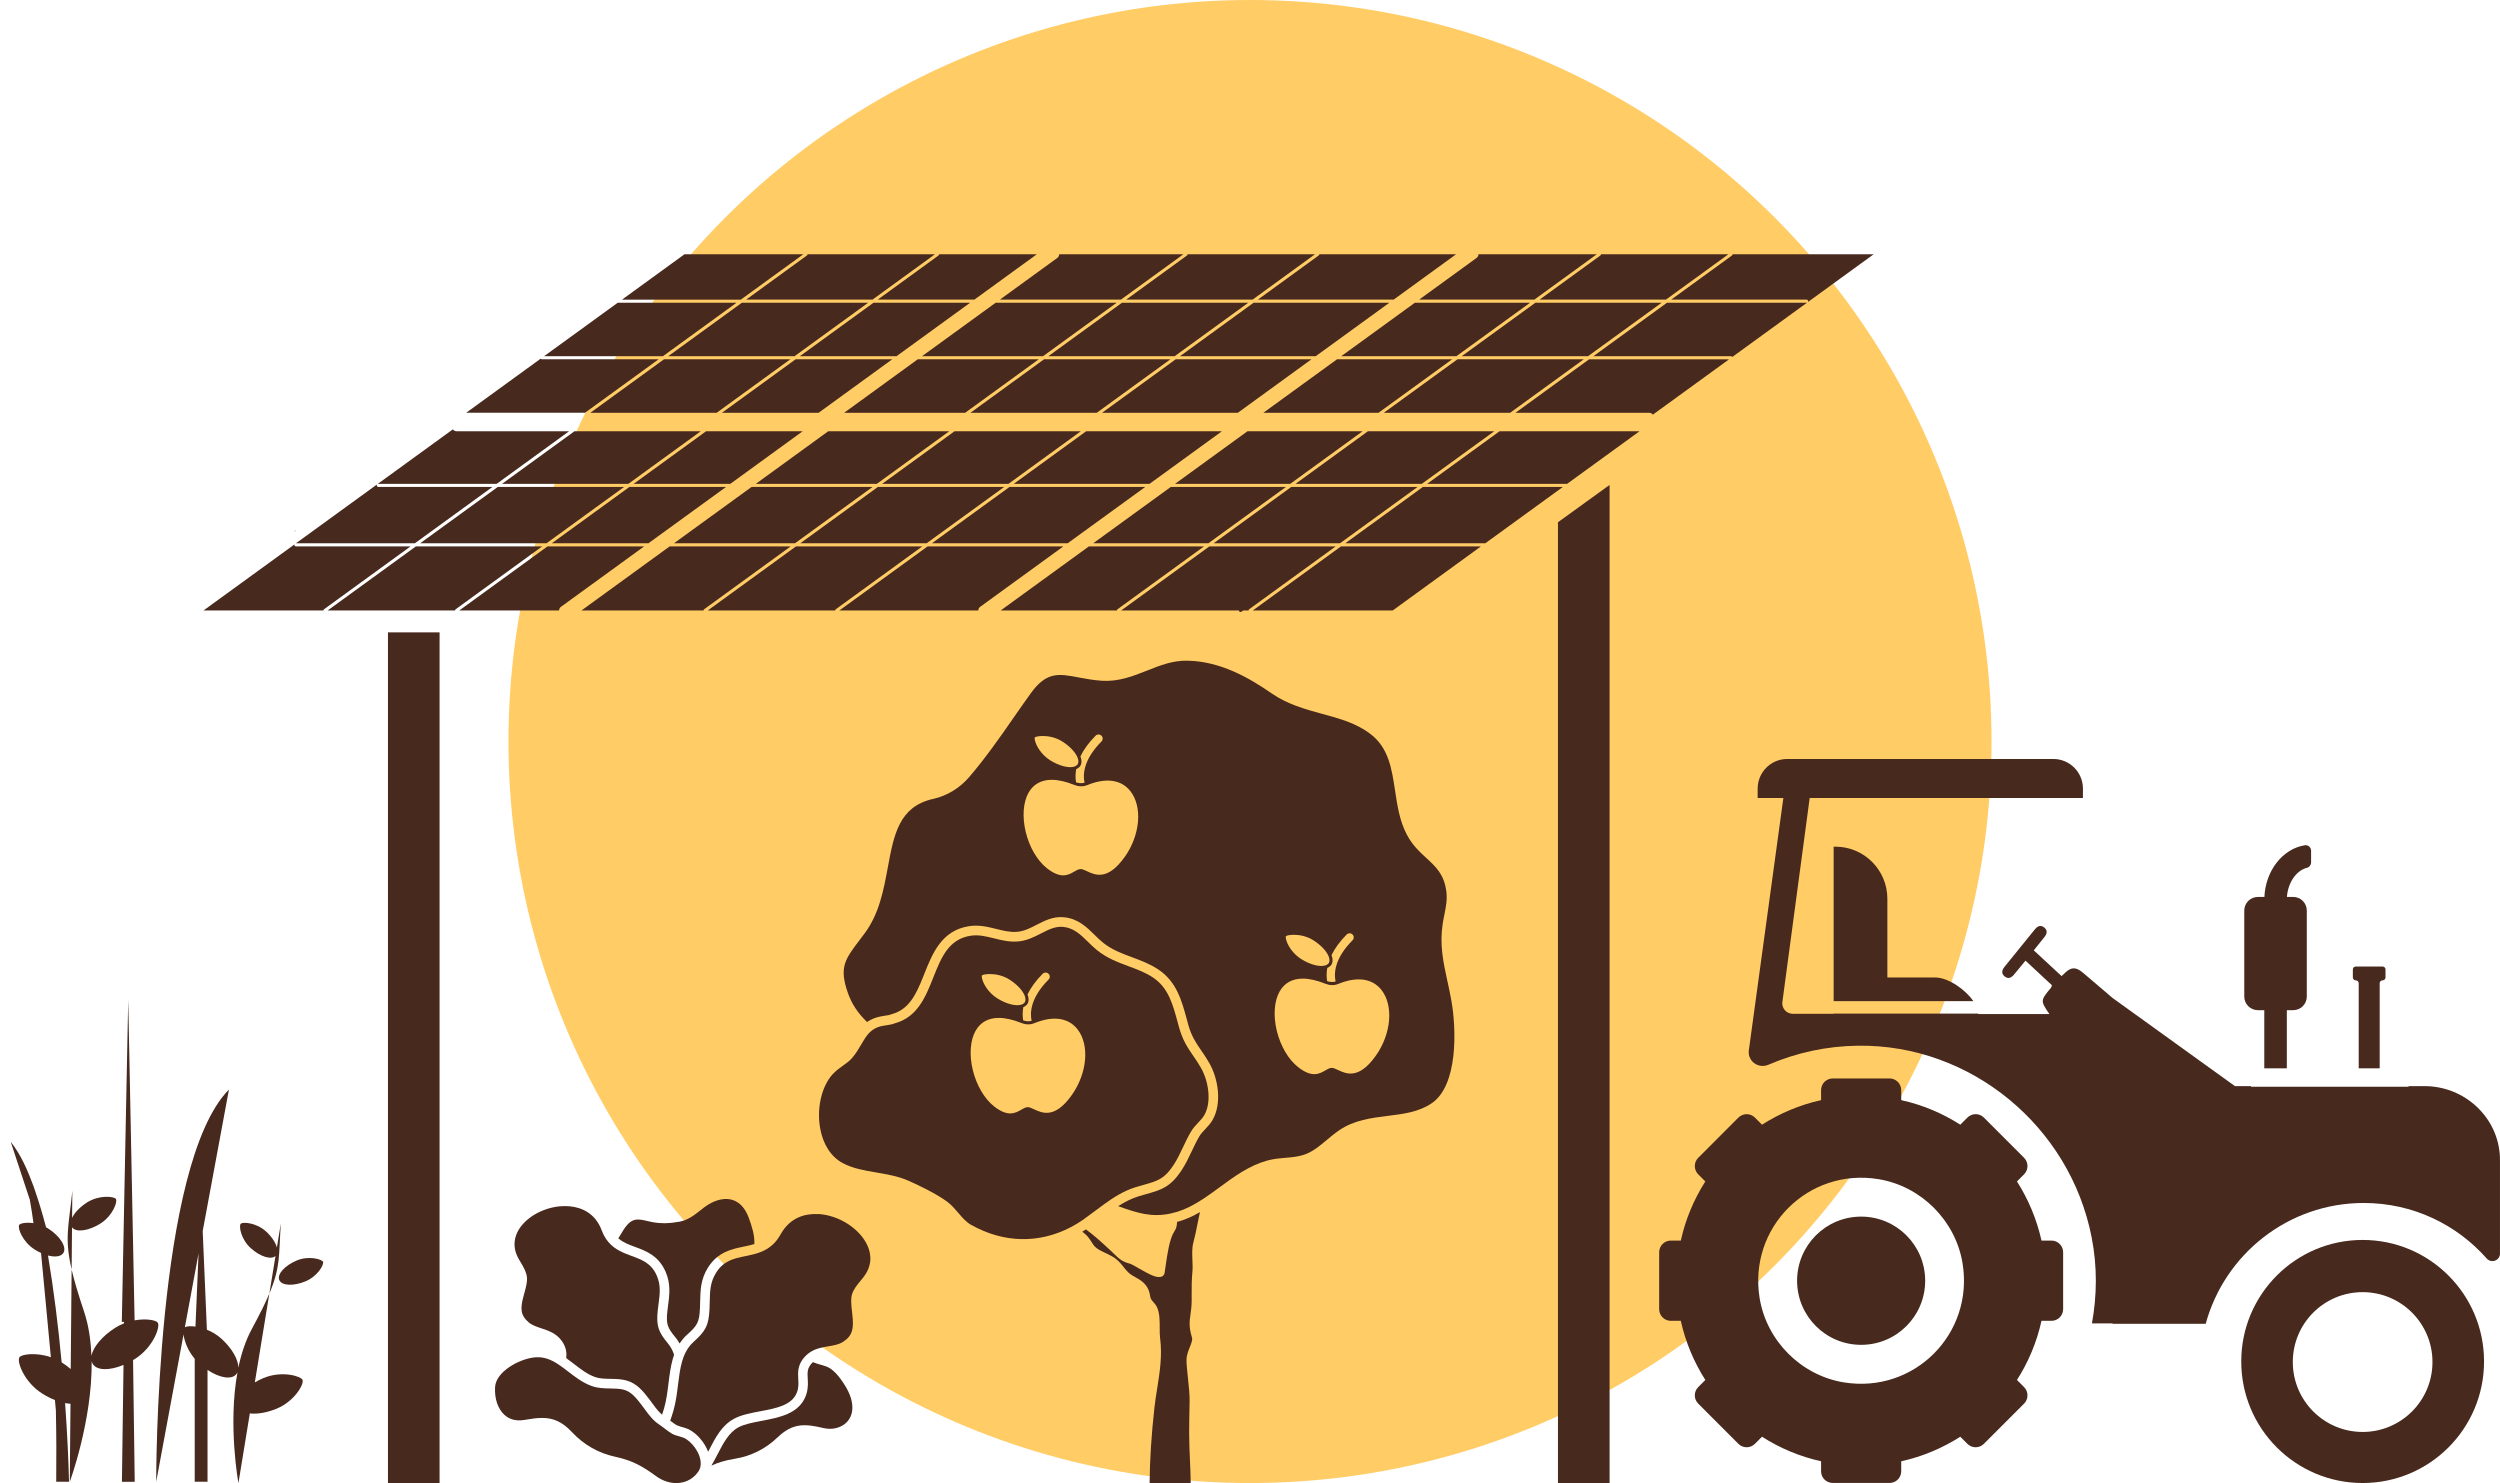 <svg width="236" height="140" viewBox="0 0 236 140" fill="none" xmlns="http://www.w3.org/2000/svg">
<circle cx="118" cy="70" r="70" fill="#FFCC66"/>
<g clip-path="url(#clip0_269_655)">
<path d="M53.567 128.294C53.779 128.445 53.984 128.603 54.184 128.757C54.833 129.26 55.444 129.732 56.166 129.989C56.611 130.149 57.106 130.155 57.626 130.164C58.116 130.171 58.624 130.18 59.131 130.316C60.132 130.585 60.739 131.372 61.274 132.065C61.386 132.21 61.489 132.353 61.592 132.492C61.673 132.604 61.752 132.71 61.831 132.813C61.855 132.846 61.882 132.876 61.906 132.909C61.964 132.982 62.021 133.055 62.081 133.124C62.112 133.161 62.145 133.197 62.175 133.23C62.233 133.294 62.293 133.351 62.353 133.412C62.387 133.442 62.42 133.475 62.453 133.506C62.468 133.518 62.486 133.53 62.502 133.542C62.502 133.536 62.508 133.53 62.508 133.521C62.574 133.321 62.638 133.127 62.692 132.937C62.907 132.201 63.006 131.393 63.103 130.609C63.2 129.829 63.299 129.023 63.511 128.276C63.547 128.143 63.59 128.019 63.632 127.898C63.62 127.855 63.605 127.816 63.593 127.777C63.578 127.734 63.562 127.695 63.547 127.656C63.523 127.592 63.493 127.531 63.466 127.471C63.447 127.435 63.432 127.398 63.414 127.362C63.381 127.298 63.345 127.238 63.306 127.177C63.287 127.147 63.272 127.117 63.254 127.09C63.197 127.002 63.136 126.92 63.067 126.838C62.163 125.743 61.927 125.195 62.096 123.661C62.118 123.461 62.145 123.27 62.169 123.08C62.296 122.096 62.396 121.321 61.994 120.407C61.486 119.251 60.627 118.933 59.633 118.564C58.865 118.28 58.071 117.986 57.454 117.272C57.179 116.954 56.97 116.594 56.81 116.164C56.178 114.463 54.833 113.982 53.815 113.879C51.956 113.689 49.886 114.618 48.994 116.04C48.589 116.688 48.269 117.723 49.042 118.976C49.919 120.398 49.88 120.683 49.474 122.163L49.432 122.314C49.112 123.488 49.103 124.127 49.889 124.814C50.212 125.098 50.647 125.243 51.11 125.395C51.766 125.613 52.509 125.858 53.023 126.569C53.467 127.189 53.507 127.728 53.449 128.197C53.491 128.228 53.528 128.258 53.57 128.288L53.567 128.294Z" fill="#47291D"/>
<path d="M63.996 126.578C64.017 126.611 64.038 126.644 64.059 126.677C64.09 126.726 64.123 126.774 64.153 126.826C64.159 126.817 64.165 126.808 64.171 126.799C64.235 126.702 64.307 126.614 64.377 126.523C64.416 126.472 64.452 126.417 64.495 126.369C64.61 126.233 64.734 126.105 64.87 125.987C65.812 125.143 66.021 124.834 66.076 123.485C66.085 123.279 66.088 123.082 66.094 122.885C66.118 121.79 66.139 120.755 66.843 119.644C67.768 118.185 69.059 117.919 70.195 117.683C70.346 117.653 70.491 117.619 70.633 117.589C70.673 117.58 70.712 117.571 70.751 117.562C70.902 117.526 71.047 117.489 71.19 117.444C71.196 117.444 71.205 117.438 71.211 117.438C71.256 116.627 70.966 115.713 70.664 114.911C70.349 114.072 69.844 113.512 69.207 113.292C68.527 113.055 67.695 113.207 66.867 113.709C66.604 113.87 66.357 114.063 66.094 114.272C65.525 114.72 64.939 115.18 64.153 115.325C63.186 115.504 62.364 115.516 61.566 115.365C61.415 115.334 61.264 115.301 61.109 115.265C60.662 115.159 60.242 115.059 59.861 115.174C59.311 115.343 58.951 115.937 58.604 116.512C58.543 116.612 58.489 116.705 58.435 116.796C58.413 116.832 58.392 116.869 58.371 116.905C58.383 116.914 58.392 116.923 58.404 116.932C58.501 117.014 58.601 117.087 58.707 117.153C58.713 117.156 58.719 117.162 58.728 117.165C58.84 117.235 58.954 117.296 59.075 117.353C59.096 117.365 59.121 117.374 59.142 117.386C59.26 117.441 59.378 117.492 59.502 117.541C59.529 117.553 59.556 117.562 59.583 117.571C59.704 117.619 59.828 117.665 59.952 117.71C60.989 118.094 62.164 118.53 62.826 120.04C63.077 120.612 63.171 121.142 63.186 121.66C63.189 121.79 63.186 121.917 63.186 122.044C63.171 122.428 63.123 122.807 63.071 123.194C63.047 123.379 63.023 123.563 63.002 123.757C62.862 125.022 63.011 125.34 63.769 126.257C63.854 126.357 63.929 126.463 64.002 126.568L63.996 126.578Z" fill="#47291D"/>
<path d="M77.191 114.612C76.109 114.557 74.616 114.848 73.682 116.534C73.235 117.342 72.633 117.868 71.793 118.198C71.328 118.38 70.844 118.479 70.375 118.576C69.275 118.803 68.323 119 67.607 120.135C67.039 121.031 67.02 121.86 66.999 122.91C66.996 123.11 66.99 123.316 66.981 123.528C66.915 125.144 66.582 125.679 65.473 126.672C65.065 127.038 64.76 127.495 64.536 128.076L64.385 128.536C64.191 129.214 64.101 129.95 64.004 130.727C63.904 131.548 63.798 132.392 63.563 133.197C63.514 133.367 63.457 133.539 63.403 133.712C63.384 133.769 63.363 133.83 63.345 133.887C63.321 133.963 63.294 134.038 63.27 134.114C63.276 134.12 63.282 134.123 63.288 134.126C63.384 134.199 63.475 134.271 63.569 134.338C63.599 134.359 63.626 134.374 63.656 134.395C63.723 134.444 63.792 134.489 63.859 134.529C64.155 134.653 64.334 134.701 64.355 134.707C64.355 134.707 64.361 134.707 64.364 134.707C64.518 134.747 64.69 134.795 64.865 134.868H64.877C64.877 134.868 64.908 134.883 64.923 134.889C64.965 134.907 64.992 134.919 65.02 134.931C65.104 134.974 65.186 135.025 65.27 135.076C65.298 135.095 65.322 135.11 65.349 135.128C65.406 135.167 65.467 135.21 65.524 135.255C65.552 135.276 65.576 135.294 65.603 135.316C65.678 135.376 65.751 135.44 65.82 135.509C65.83 135.518 65.839 135.527 65.848 135.536C65.92 135.606 65.99 135.679 66.056 135.757C66.081 135.785 66.102 135.812 66.126 135.839C66.177 135.897 66.222 135.957 66.271 136.021C66.292 136.051 66.316 136.078 66.337 136.108C66.398 136.193 66.455 136.278 66.51 136.366C66.516 136.375 66.522 136.384 66.528 136.396C66.582 136.487 66.634 136.578 66.682 136.671C66.697 136.705 66.712 136.735 66.727 136.768C66.76 136.841 66.794 136.91 66.821 136.983C66.83 137.004 66.839 137.022 66.848 137.044C66.885 136.974 66.921 136.901 66.96 136.832C67.537 135.715 68.133 134.559 69.284 133.935C69.977 133.563 70.844 133.397 71.763 133.224C73.301 132.934 74.758 132.658 75.227 131.451C75.402 131 75.381 130.6 75.356 130.177C75.32 129.523 75.278 128.781 76.037 128.007C76.17 127.871 76.321 127.746 76.484 127.641C77.031 127.289 77.626 127.187 78.204 127.09C78.712 127.005 79.189 126.923 79.579 126.675C80.51 126.079 80.607 125.374 80.462 124.115L80.443 123.948C80.25 122.299 80.271 122.036 81.392 120.713C82.405 119.518 82.236 118.38 81.912 117.632C81.205 116.001 79.183 114.696 77.206 114.6L77.191 114.612Z" fill="#47291D"/>
<path d="M78.359 129.174C78.117 129.014 77.812 128.926 77.491 128.835C77.246 128.765 76.999 128.696 76.742 128.587C76.718 128.608 76.696 128.626 76.672 128.65C76.195 129.141 76.216 129.537 76.249 130.136C76.258 130.315 76.27 130.503 76.264 130.702C76.258 130.969 76.228 131.25 76.137 131.556C76.113 131.632 76.089 131.71 76.059 131.789C75.406 133.466 73.553 133.814 71.918 134.125C71.072 134.286 70.27 134.437 69.702 134.743C68.796 135.233 68.267 136.262 67.753 137.255C67.674 137.409 67.59 137.566 67.508 137.721C67.484 137.763 67.463 137.805 67.438 137.851C67.348 138.017 67.257 138.181 67.16 138.341C67.16 138.344 67.154 138.35 67.154 138.353C67.795 138.06 68.487 137.848 69.373 137.706C70.881 137.466 72.268 136.773 73.387 135.702C74.874 134.274 76.034 134.413 77.772 134.815C78.486 134.979 79.223 134.83 79.749 134.419C80.07 134.168 80.453 133.699 80.465 132.903C80.475 132.107 80.124 131.232 79.386 130.224C79.114 129.852 78.803 129.468 78.362 129.174H78.359Z" fill="#47291D"/>
<path d="M64.599 135.745C64.599 135.745 64.599 135.745 64.596 135.745C64.593 135.745 64.584 135.739 64.575 135.736L64.112 135.587C63.904 135.533 63.671 135.469 63.45 135.348C63.444 135.345 63.426 135.333 63.42 135.33C63.172 135.188 62.939 135.006 62.713 134.831C62.631 134.767 62.549 134.704 62.465 134.643C62.395 134.592 62.326 134.543 62.259 134.498C61.646 134.098 61.268 133.581 60.866 133.033C60.766 132.9 60.666 132.761 60.561 132.622C60.092 132.013 59.608 131.384 58.904 131.193C58.505 131.087 58.076 131.081 57.62 131.072C57.048 131.063 56.456 131.054 55.87 130.845C55.011 130.539 54.313 129.998 53.636 129.477C53.319 129.232 53.019 129.002 52.708 128.796C52.043 128.357 51.478 128.149 50.88 128.124C50.719 128.118 50.553 128.124 50.39 128.145C48.963 128.318 46.829 129.486 46.736 130.927C46.666 132.019 46.999 133.009 47.627 133.572C48.12 134.014 48.758 134.171 49.522 134.038C50.13 133.932 50.671 133.853 51.176 133.853C52.176 133.853 53.038 134.165 54.005 135.203C55.105 136.383 56.51 137.182 58.064 137.515C59.696 137.866 60.648 138.408 61.936 139.349C63.202 140.275 64.786 140.209 65.702 139.195C65.787 139.101 65.859 139.01 65.925 138.914C66.04 138.747 66.11 138.559 66.137 138.351C66.146 138.29 66.149 138.227 66.149 138.166C66.152 137.667 65.935 137.125 65.608 136.668C65.324 136.268 64.961 135.936 64.599 135.748V135.745Z" fill="#47291D"/>
<path d="M175.692 114.848C172.352 114.848 169.646 117.556 169.646 120.901C169.646 124.245 172.352 126.953 175.692 126.953C179.031 126.953 181.737 124.245 181.737 120.901C181.737 117.556 179.031 114.848 175.692 114.848Z" fill="#47291D"/>
<path d="M222.387 92.546C222.539 92.546 222.662 92.67 222.662 92.821V100.853H224.642V92.821C224.642 92.667 224.766 92.546 224.917 92.546C225.068 92.546 225.192 92.421 225.192 92.27V91.517C225.192 91.362 225.068 91.241 224.917 91.241H222.384C222.23 91.241 222.109 91.365 222.109 91.517V92.27C222.109 92.424 222.233 92.546 222.384 92.546H222.387Z" fill="#47291D"/>
<path d="M213.147 95.36H213.748V100.853H215.876V95.36H216.478C217.188 95.36 217.762 94.782 217.762 94.071V85.96C217.762 85.249 217.188 84.671 216.478 84.671H215.885C215.985 83.303 216.78 82.165 217.774 81.923C218.007 81.865 218.167 81.644 218.167 81.405V80.307C218.167 79.992 217.889 79.744 217.581 79.792C215.501 80.119 213.875 82.162 213.758 84.671H213.147C212.437 84.671 211.859 85.249 211.859 85.96V94.071C211.859 94.782 212.434 95.36 213.147 95.36Z" fill="#47291D"/>
<path d="M235.994 109.228C235.84 105.46 232.648 102.53 228.882 102.53H227.365V102.585H212.5V102.53H210.977L199.416 94.201C198.763 93.641 198.207 93.166 197.651 92.694C197.303 92.395 196.955 92.092 196.602 91.801C195.934 91.251 195.483 91.281 194.867 91.907C194.767 92.01 194.658 92.101 194.613 92.143C193.733 91.329 192.881 90.539 191.989 89.713C192.385 89.217 192.7 88.829 193.008 88.439C193.25 88.136 193.301 87.822 192.978 87.558C192.651 87.289 192.349 87.419 192.11 87.71C191.146 88.89 190.188 90.073 189.233 91.26C188.979 91.574 188.894 91.916 189.257 92.189C189.584 92.437 189.88 92.301 190.122 92.001C190.487 91.547 190.862 91.102 191.207 90.685C192.053 91.472 192.887 92.246 193.703 93.009C193.658 93.136 193.649 93.203 193.613 93.245C192.609 94.45 192.606 94.471 193.464 95.73H186.764C186.764 95.73 186.751 95.703 186.748 95.687H173.093V95.703H169.239C168.665 95.703 168.211 95.218 168.248 94.646L170.835 75.329H196.629V74.442C196.629 72.901 195.378 71.648 193.839 71.648H168.713C167.175 71.648 165.923 72.901 165.923 74.442V75.329H168.35L165.083 99.204C164.998 100.209 166.014 100.911 166.939 100.511C169.541 99.389 172.401 98.75 175.405 98.714C186.05 98.581 195.402 106.325 197.448 116.788C198.001 119.614 197.95 122.344 197.478 124.926H199.428C199.428 124.926 199.428 124.956 199.428 124.968H208.217C210.013 118.395 216.006 113.561 223.139 113.561C227.761 113.561 231.905 115.586 234.743 118.8C235.181 119.297 235.997 118.997 235.997 118.334V109.533C235.997 109.43 235.997 109.331 235.991 109.231L235.994 109.228Z" fill="#47291D"/>
<path d="M173.262 79.926H173.096V94.504H186.286C185.582 93.481 183.977 92.271 182.641 92.271H178.167V84.841C178.167 82.126 175.97 79.926 173.259 79.926H173.262Z" fill="#47291D"/>
<path d="M223.033 117.051C216.703 117.051 211.574 122.187 211.574 128.524C211.574 134.861 216.706 139.997 223.033 139.997C229.359 139.997 234.494 134.861 234.494 128.524C234.494 122.187 229.362 117.051 223.033 117.051ZM223.033 135.176C219.393 135.176 216.44 132.222 216.44 128.575C216.44 124.929 219.39 121.978 223.033 121.978C226.675 121.978 229.625 124.932 229.625 128.575C229.625 132.219 226.675 135.176 223.033 135.176Z" fill="#47291D"/>
<path d="M193.66 117.111H192.717C192.269 115.096 191.475 113.216 190.402 111.528L191.073 110.856C191.502 110.426 191.502 109.727 191.073 109.297L187.279 105.499C186.85 105.069 186.152 105.069 185.723 105.499L185.052 106.171C183.365 105.093 181.488 104.297 179.475 103.853V102.908C179.475 102.3 178.982 101.807 178.375 101.807H173.01C172.402 101.807 171.91 102.3 171.91 102.908V103.853C169.897 104.297 168.02 105.096 166.333 106.171L165.662 105.499C165.233 105.069 164.535 105.069 164.106 105.499L160.312 109.297C159.883 109.727 159.883 110.426 160.312 110.856L160.983 111.528C159.907 113.216 159.113 115.096 158.668 117.111H157.725C157.118 117.111 156.625 117.605 156.625 118.213V123.585C156.625 124.193 157.118 124.686 157.725 124.686H158.668C159.113 126.702 159.91 128.581 160.983 130.27L160.312 130.942C159.883 131.372 159.883 132.071 160.312 132.501L164.106 136.299C164.535 136.729 165.233 136.729 165.662 136.299L166.333 135.627C168.02 136.704 169.897 137.5 171.91 137.945V138.889C171.91 139.498 172.402 139.991 173.01 139.991H178.375C178.982 139.991 179.475 139.498 179.475 138.889V137.945C181.488 137.5 183.365 136.701 185.052 135.627L185.723 136.299C186.152 136.729 186.85 136.729 187.279 136.299L191.073 132.501C191.502 132.071 191.502 131.372 191.073 130.942L190.402 130.27C191.478 128.581 192.272 126.702 192.717 124.686H193.66C194.267 124.686 194.76 124.193 194.76 123.585V118.213C194.76 117.605 194.267 117.111 193.66 117.111ZM174.044 130.494C170.018 129.834 166.772 126.581 166.11 122.553C165.019 115.895 170.686 110.22 177.335 111.313C181.361 111.975 184.607 115.226 185.266 119.257C186.357 125.912 180.69 131.587 174.044 130.494Z" fill="#47291D"/>
<path d="M102.361 115.057C102.723 114.802 103.083 114.53 103.434 114.267C103.721 114.052 104.008 113.834 104.298 113.628C105.099 113.053 106.072 112.414 107.224 112.063C107.496 111.982 107.744 111.912 107.98 111.845C109.27 111.482 109.917 111.301 110.778 109.987C111.135 109.446 111.401 108.88 111.685 108.277C111.912 107.796 112.148 107.297 112.435 106.816C112.625 106.492 112.873 106.231 113.112 105.977C113.329 105.744 113.538 105.526 113.68 105.278C114.412 104.01 114.07 102.034 113.378 100.817C113.13 100.384 112.885 100.024 112.646 99.676C112.13 98.923 111.64 98.208 111.298 96.971L111.183 96.544C110.703 94.773 110.289 93.245 108.85 92.283C108.146 91.811 107.372 91.523 106.556 91.22C105.543 90.845 104.498 90.458 103.549 89.689C103.246 89.444 102.971 89.171 102.705 88.911C102.007 88.224 101.348 87.577 100.324 87.495C99.598 87.437 98.954 87.767 98.277 88.115C97.612 88.457 96.923 88.811 96.071 88.875C95.267 88.935 94.535 88.754 93.831 88.578C93.079 88.391 92.368 88.215 91.607 88.336C89.539 88.666 88.844 90.412 88.11 92.261C87.372 94.117 86.608 96.032 84.431 96.614C84.232 96.701 84.002 96.734 83.739 96.774C83.234 96.847 82.666 96.928 82.146 97.415C82.046 97.509 81.959 97.603 81.883 97.7C81.66 97.984 81.478 98.293 81.288 98.62C81.043 99.038 80.792 99.467 80.426 99.888C80.194 100.16 79.897 100.369 79.586 100.59C79.251 100.829 78.903 101.074 78.583 101.429C77.555 102.573 77.09 104.606 77.419 106.489C77.688 108.026 78.444 109.2 79.55 109.794C80.505 110.305 81.587 110.49 82.727 110.683C83.748 110.856 84.806 111.037 85.788 111.473C86.538 111.806 88.391 112.669 89.449 113.468C89.823 113.752 90.144 114.124 90.455 114.488C90.839 114.935 91.202 115.362 91.649 115.613C94.717 117.348 98.072 117.426 101.1 115.837C101.49 115.632 101.883 115.395 102.267 115.129L102.37 115.06L102.361 115.057ZM96.902 94.882C96.932 94.852 96.96 94.816 96.981 94.782C96.999 94.752 97.017 94.719 97.032 94.686C97.038 94.674 97.041 94.665 97.044 94.652C97.053 94.631 97.062 94.607 97.068 94.583C97.071 94.568 97.074 94.555 97.077 94.54C97.084 94.519 97.087 94.498 97.09 94.474C97.09 94.459 97.09 94.441 97.093 94.425C97.093 94.404 97.096 94.38 97.096 94.359C97.096 94.341 97.096 94.323 97.096 94.307C97.096 94.286 97.096 94.262 97.09 94.238C97.09 94.22 97.084 94.201 97.08 94.18C97.077 94.156 97.071 94.135 97.068 94.111C97.065 94.093 97.059 94.071 97.053 94.053C97.047 94.029 97.041 94.005 97.032 93.981C97.026 93.959 97.017 93.941 97.011 93.92C97.005 93.905 97.002 93.893 96.996 93.878C97.313 93.221 97.794 92.564 98.428 91.925C98.58 91.774 98.828 91.771 98.982 91.922C99.057 91.995 99.097 92.092 99.1 92.195C99.1 92.298 99.06 92.395 98.988 92.467C97.268 94.201 97.219 95.609 97.386 96.362C97.356 96.371 97.328 96.377 97.301 96.383C97.295 96.383 97.286 96.383 97.28 96.386C97.256 96.392 97.232 96.396 97.204 96.399C97.195 96.399 97.186 96.399 97.177 96.399C97.147 96.399 97.117 96.405 97.087 96.405H97.02C96.984 96.405 96.944 96.405 96.908 96.399C96.896 96.399 96.884 96.396 96.872 96.392C96.848 96.389 96.82 96.386 96.796 96.38C96.781 96.38 96.766 96.374 96.751 96.368C96.727 96.362 96.706 96.359 96.681 96.35C96.666 96.344 96.651 96.341 96.636 96.335C96.618 96.329 96.603 96.323 96.585 96.317C96.521 95.917 96.524 95.503 96.6 95.079C96.612 95.073 96.621 95.067 96.633 95.061C96.651 95.052 96.669 95.046 96.684 95.037C96.709 95.025 96.733 95.01 96.757 94.991C96.772 94.982 96.787 94.973 96.799 94.961C96.823 94.943 96.845 94.922 96.866 94.903C96.875 94.894 96.887 94.885 96.896 94.873L96.902 94.882ZM92.689 92.086C92.74 92.022 93.033 91.95 93.444 91.95C93.955 91.95 94.647 92.065 95.282 92.464C95.953 92.888 96.485 93.436 96.706 93.932C96.793 94.132 96.869 94.413 96.736 94.622C96.721 94.646 96.703 94.668 96.681 94.689C96.621 94.752 96.536 94.801 96.428 94.837C95.902 95.01 94.983 94.77 94.143 94.244C93.329 93.732 92.825 92.909 92.701 92.358C92.662 92.18 92.68 92.101 92.689 92.086ZM97.597 104.709C97.356 104.594 97.162 104.506 96.993 104.515C96.805 104.528 96.627 104.63 96.418 104.752C95.859 105.075 95.161 105.478 93.843 104.443C92.934 103.732 92.184 102.451 91.833 101.02C91.486 99.588 91.585 98.196 92.102 97.294C92.562 96.495 93.302 96.09 94.285 96.09C94.901 96.09 95.612 96.247 96.406 96.565L96.455 96.583C96.642 96.659 96.836 96.698 97.026 96.698H97.093C97.135 96.698 97.18 96.698 97.222 96.692C97.238 96.692 97.256 96.686 97.271 96.686C97.298 96.683 97.325 96.68 97.353 96.674C97.374 96.671 97.392 96.665 97.413 96.659C97.437 96.653 97.461 96.647 97.486 96.641C97.507 96.635 97.525 96.629 97.546 96.62C97.57 96.61 97.594 96.604 97.615 96.595C97.621 96.595 97.634 96.589 97.637 96.589C99.402 95.866 100.846 96.066 101.705 97.149C102.875 98.626 102.645 101.304 101.17 103.384C99.571 105.635 98.383 105.078 97.6 104.709H97.597Z" fill="#47291D"/>
<path d="M112.867 114.651C112.837 114.666 112.806 114.684 112.776 114.699C112.637 114.769 112.498 114.835 112.362 114.899C112.326 114.914 112.292 114.929 112.256 114.944C112.15 114.99 112.045 115.035 111.939 115.075C111.9 115.09 111.86 115.105 111.821 115.12C111.685 115.171 111.549 115.22 111.413 115.262C111.316 115.292 111.216 115.323 111.111 115.35C111.111 115.653 111.056 115.955 110.863 116.24C110.4 116.918 110.183 118.473 110.035 119.505C110.001 119.747 109.968 119.971 109.938 120.165C109.908 120.347 109.775 120.492 109.596 120.534C109.14 120.643 108.508 120.31 107.526 119.744C107.218 119.566 106.795 119.324 106.662 119.29C105.936 119.112 105.628 118.809 105.235 118.431C105.156 118.355 105.075 118.273 104.978 118.186L104.785 118.004C104.038 117.308 103.325 116.648 102.512 116.055C102.397 116.131 102.282 116.203 102.164 116.273C102.63 116.615 102.775 116.827 103.035 117.235L103.149 117.414C103.427 117.847 103.793 118.016 104.298 118.255C104.503 118.352 104.733 118.461 104.975 118.597C105.516 118.903 105.809 119.278 106.069 119.608C106.223 119.805 106.368 119.989 106.562 120.162C106.734 120.316 106.949 120.437 107.175 120.564C107.638 120.825 108.161 121.121 108.43 121.787C108.502 121.966 108.532 122.126 108.557 122.268C108.578 122.389 108.596 122.492 108.641 122.598C108.681 122.695 108.765 122.792 108.865 122.901C109.001 123.055 109.155 123.231 109.255 123.473C109.476 124.021 109.476 124.702 109.476 125.364C109.476 125.712 109.476 126.042 109.512 126.303C109.732 127.961 109.482 129.544 109.237 131.078C109.143 131.665 109.046 132.271 108.98 132.864C108.693 135.451 108.542 137.791 108.523 139.997H112.404C112.395 139.28 112.362 138.557 112.332 137.854C112.296 137.004 112.256 136.126 112.256 135.264C112.256 134.401 112.274 133.59 112.289 132.764L112.299 132.289C112.311 131.662 112.22 130.806 112.138 130.049C112.069 129.411 112.005 128.808 112.005 128.382C112.005 127.955 112.163 127.565 112.314 127.18C112.45 126.838 112.589 126.484 112.528 126.287C112.214 125.258 112.289 124.747 112.38 124.099C112.428 123.754 112.486 123.367 112.492 122.804C112.492 122.592 112.492 122.377 112.492 122.162C112.492 121.463 112.492 120.743 112.565 120.029C112.595 119.732 112.58 119.369 112.565 118.985C112.54 118.404 112.516 117.801 112.649 117.311C112.818 116.688 112.921 116.152 113.033 115.583C113.106 115.211 113.181 114.832 113.275 114.424C113.251 114.436 113.229 114.448 113.205 114.46C113.09 114.527 112.976 114.587 112.861 114.648L112.867 114.651Z" fill="#47291D"/>
<path d="M136.631 92.612C136.232 90.76 135.888 89.162 136.193 87.186C136.235 86.904 136.293 86.629 136.347 86.351C136.498 85.603 136.64 84.898 136.528 84.102C136.308 82.522 135.54 81.82 134.651 81.003C134.023 80.425 133.312 79.771 132.786 78.754C132.122 77.474 131.904 76.034 131.695 74.641C131.381 72.553 131.085 70.58 129.347 69.269C128.008 68.259 126.466 67.838 124.831 67.393C123.22 66.954 121.552 66.5 120.016 65.438C117.985 64.034 115.247 62.418 112.076 62.369C110.689 62.342 109.522 62.814 108.274 63.307C106.959 63.828 105.599 64.364 104.024 64.264C103.208 64.212 102.48 64.073 101.836 63.952C99.947 63.592 98.808 63.377 97.314 65.435C96.728 66.243 96.163 67.057 95.616 67.847C94.358 69.654 93.059 71.524 91.49 73.358C90.607 74.387 89.413 75.117 88.123 75.41L88.078 75.419C84.871 76.139 84.381 78.794 83.813 81.865C83.414 84.026 83 86.26 81.618 88.115C81.458 88.327 81.307 88.53 81.162 88.72C79.766 90.558 79.188 91.317 80.044 93.741C80.406 94.77 80.969 95.627 81.848 96.477C81.912 96.435 81.972 96.395 82.036 96.359C82.051 96.35 82.066 96.338 82.081 96.332C82.169 96.28 82.256 96.238 82.341 96.199C82.368 96.187 82.392 96.177 82.419 96.165C82.48 96.141 82.54 96.114 82.601 96.096C82.634 96.084 82.664 96.075 82.698 96.066C82.752 96.047 82.803 96.032 82.855 96.017C82.888 96.008 82.918 95.999 82.951 95.993C83.003 95.981 83.051 95.969 83.103 95.96C83.133 95.954 83.16 95.948 83.19 95.942C83.242 95.932 83.293 95.923 83.341 95.914C83.362 95.911 83.387 95.905 83.408 95.902C83.474 95.89 83.541 95.881 83.601 95.872C83.789 95.845 83.982 95.817 84.061 95.778C84.091 95.763 84.121 95.751 84.154 95.742C85.808 95.318 86.485 93.853 87.132 92.243C87.174 92.137 87.216 92.028 87.261 91.919C88.02 90.01 88.882 87.846 91.457 87.434C92.4 87.283 93.237 87.492 94.044 87.691C94.709 87.858 95.338 88.015 95.999 87.964C96.668 87.915 97.248 87.616 97.858 87.301C98.62 86.911 99.406 86.505 100.391 86.584C101.745 86.693 102.589 87.525 103.335 88.257C103.598 88.518 103.846 88.763 104.115 88.978C104.946 89.653 105.88 89.998 106.865 90.364C107.697 90.672 108.555 90.99 109.35 91.523C111.07 92.673 111.55 94.434 112.055 96.302L112.17 96.725C112.472 97.818 112.898 98.438 113.391 99.159C113.642 99.522 113.899 99.897 114.165 100.363C115.002 101.837 115.374 104.152 114.464 105.729C114.268 106.068 114.014 106.337 113.769 106.598C113.554 106.825 113.355 107.036 113.216 107.275C112.953 107.72 112.735 108.18 112.505 108.665C112.221 109.267 111.928 109.887 111.535 110.483C110.486 112.081 109.586 112.333 108.223 112.717C107.996 112.781 107.751 112.85 107.488 112.929C107.328 112.977 107.174 113.035 107.02 113.095C106.974 113.113 106.932 113.132 106.887 113.15C106.772 113.198 106.657 113.25 106.545 113.304C106.509 113.322 106.473 113.337 106.436 113.356C106.294 113.428 106.155 113.501 106.022 113.579C105.992 113.598 105.962 113.616 105.932 113.634C105.823 113.698 105.717 113.761 105.614 113.828C105.596 113.84 105.578 113.852 105.56 113.864C107.301 114.484 108.694 114.96 110.541 114.548C110.768 114.497 110.958 114.448 111.142 114.391C111.946 114.139 112.732 113.743 113.693 113.101C114.183 112.774 114.673 112.414 115.147 112.066C116.519 111.058 117.937 110.017 119.648 109.551C120.255 109.388 120.826 109.339 121.377 109.294C122.041 109.24 122.67 109.185 123.305 108.931C124.018 108.643 124.602 108.153 125.221 107.636C125.596 107.321 125.983 106.997 126.421 106.697C127.83 105.735 129.441 105.535 130.994 105.342C132.499 105.154 133.92 104.978 135.141 104.155C137.659 102.46 137.474 97.125 137.024 94.54C136.906 93.859 136.767 93.221 136.634 92.606L136.631 92.612ZM101.866 72.438C101.866 72.438 101.887 72.42 101.896 72.408C101.927 72.378 101.954 72.341 101.975 72.308C101.996 72.278 102.011 72.245 102.026 72.211C102.032 72.199 102.036 72.19 102.039 72.178C102.048 72.154 102.057 72.133 102.063 72.108C102.066 72.093 102.069 72.081 102.072 72.066C102.078 72.045 102.081 72.024 102.084 71.999C102.084 71.984 102.084 71.966 102.087 71.951C102.087 71.93 102.09 71.906 102.09 71.884C102.09 71.866 102.09 71.848 102.09 71.833C102.09 71.812 102.09 71.787 102.084 71.763C102.084 71.745 102.078 71.727 102.075 71.706C102.072 71.682 102.066 71.66 102.063 71.636C102.06 71.618 102.054 71.597 102.048 71.579C102.042 71.555 102.035 71.53 102.026 71.506C102.02 71.485 102.011 71.467 102.005 71.446C101.999 71.43 101.996 71.418 101.99 71.403C102.308 70.746 102.788 70.09 103.423 69.451C103.574 69.3 103.822 69.297 103.976 69.448C104.052 69.521 104.091 69.618 104.094 69.721C104.094 69.823 104.055 69.92 103.982 69.993C102.262 71.727 102.214 73.134 102.38 73.888C102.35 73.897 102.323 73.903 102.295 73.909C102.289 73.909 102.28 73.909 102.274 73.912C102.25 73.918 102.226 73.921 102.199 73.924C102.19 73.924 102.181 73.924 102.172 73.924C102.141 73.924 102.111 73.93 102.078 73.93H102.011C101.975 73.93 101.936 73.93 101.899 73.924C101.887 73.924 101.875 73.921 101.863 73.918C101.839 73.915 101.812 73.912 101.788 73.906C101.773 73.906 101.757 73.9 101.742 73.897C101.718 73.891 101.697 73.888 101.673 73.879C101.658 73.873 101.643 73.87 101.627 73.864C101.609 73.858 101.594 73.852 101.576 73.846C101.513 73.446 101.516 73.031 101.591 72.608C101.603 72.602 101.612 72.596 101.624 72.59C101.643 72.581 101.661 72.574 101.676 72.565C101.7 72.55 101.724 72.538 101.748 72.52C101.763 72.511 101.779 72.502 101.791 72.49C101.815 72.472 101.836 72.45 101.857 72.432L101.866 72.438ZM97.683 69.615C97.734 69.551 98.028 69.478 98.439 69.478C98.95 69.478 99.642 69.593 100.276 69.993C100.947 70.417 101.479 70.964 101.7 71.461C101.788 71.66 101.863 71.942 101.73 72.151C101.715 72.175 101.697 72.196 101.676 72.217C101.615 72.281 101.531 72.329 101.422 72.366C100.896 72.538 99.977 72.299 99.137 71.772C98.324 71.261 97.819 70.438 97.695 69.887C97.656 69.708 97.674 69.63 97.683 69.615ZM106.161 80.909C104.562 83.161 103.374 82.604 102.592 82.235C102.35 82.12 102.156 82.032 101.987 82.041C101.8 82.053 101.618 82.156 101.413 82.277C100.854 82.601 100.155 83.004 98.838 81.968C97.928 81.257 97.178 79.977 96.831 78.546C96.483 77.114 96.583 75.722 97.1 74.82C97.559 74.021 98.3 73.615 99.282 73.615C99.899 73.615 100.609 73.773 101.404 74.091L101.452 74.109C101.64 74.184 101.833 74.224 102.023 74.224H102.09C102.132 74.224 102.178 74.224 102.22 74.218C102.235 74.218 102.253 74.212 102.268 74.212C102.295 74.209 102.323 74.206 102.35 74.2C102.371 74.197 102.389 74.191 102.41 74.184C102.434 74.178 102.459 74.172 102.483 74.166C102.501 74.16 102.522 74.154 102.543 74.145C102.567 74.136 102.592 74.13 102.613 74.121C102.619 74.121 102.631 74.115 102.634 74.115C104.399 73.391 105.844 73.591 106.702 74.675C107.872 76.152 107.642 78.83 106.167 80.909H106.161ZM125.599 91.175C125.629 91.145 125.656 91.108 125.678 91.075C125.699 91.045 125.714 91.011 125.729 90.978C125.735 90.966 125.738 90.957 125.741 90.945C125.75 90.921 125.759 90.899 125.765 90.875C125.768 90.86 125.771 90.848 125.774 90.833C125.78 90.812 125.783 90.79 125.786 90.766C125.786 90.751 125.786 90.733 125.789 90.718C125.789 90.697 125.792 90.672 125.792 90.651C125.792 90.633 125.792 90.615 125.792 90.6C125.792 90.579 125.792 90.554 125.786 90.53C125.786 90.512 125.78 90.494 125.777 90.473C125.774 90.448 125.768 90.427 125.765 90.403C125.762 90.385 125.756 90.364 125.75 90.346C125.744 90.321 125.738 90.297 125.729 90.273C125.723 90.252 125.714 90.234 125.708 90.212C125.702 90.197 125.699 90.185 125.693 90.17C126.01 89.513 126.491 88.857 127.125 88.218C127.276 88.067 127.527 88.064 127.678 88.215C127.754 88.288 127.793 88.385 127.793 88.487C127.793 88.59 127.754 88.687 127.681 88.76C125.962 90.494 125.913 91.901 126.08 92.655C126.049 92.664 126.022 92.67 125.995 92.676C125.989 92.676 125.98 92.676 125.974 92.679C125.95 92.685 125.925 92.688 125.898 92.691C125.889 92.691 125.88 92.691 125.871 92.691C125.841 92.691 125.811 92.697 125.777 92.697H125.711C125.675 92.697 125.635 92.697 125.599 92.691C125.587 92.691 125.575 92.688 125.563 92.685C125.539 92.682 125.511 92.679 125.487 92.673C125.472 92.673 125.457 92.667 125.442 92.664C125.421 92.658 125.396 92.655 125.375 92.646C125.36 92.64 125.345 92.637 125.33 92.631C125.312 92.624 125.297 92.618 125.279 92.612C125.215 92.213 125.218 91.798 125.294 91.375C125.306 91.368 125.315 91.362 125.327 91.356C125.345 91.347 125.363 91.341 125.378 91.332C125.403 91.317 125.427 91.305 125.451 91.287C125.466 91.278 125.481 91.269 125.493 91.257C125.517 91.238 125.539 91.217 125.56 91.199C125.569 91.19 125.581 91.181 125.59 91.169L125.599 91.175ZM121.386 88.381C121.437 88.318 121.73 88.245 122.141 88.245C122.652 88.245 123.344 88.36 123.979 88.76C124.65 89.183 125.182 89.731 125.403 90.228C125.49 90.427 125.566 90.709 125.433 90.918C125.418 90.942 125.399 90.963 125.378 90.984C125.318 91.048 125.233 91.096 125.124 91.132C124.599 91.305 123.68 91.066 122.839 90.539C122.026 90.028 121.522 89.205 121.398 88.654C121.358 88.475 121.377 88.397 121.386 88.381ZM129.864 99.676C128.265 101.928 127.077 101.371 126.294 101.002C126.052 100.887 125.859 100.799 125.69 100.808C125.502 100.82 125.321 100.923 125.115 101.044C124.556 101.368 123.858 101.77 122.54 100.735C121.63 100.024 120.881 98.744 120.53 97.312C120.183 95.881 120.282 94.489 120.799 93.587C121.259 92.788 121.996 92.382 122.981 92.382C123.598 92.382 124.308 92.54 125.103 92.858L125.152 92.876C125.339 92.951 125.532 92.991 125.723 92.991H125.789C125.832 92.991 125.877 92.991 125.919 92.985C125.934 92.985 125.953 92.979 125.968 92.979C125.995 92.976 126.022 92.972 126.049 92.966C126.07 92.963 126.089 92.957 126.11 92.951C126.134 92.945 126.158 92.939 126.182 92.933C126.2 92.927 126.222 92.921 126.243 92.912C126.267 92.903 126.291 92.897 126.312 92.888C126.318 92.888 126.33 92.882 126.333 92.882C128.099 92.158 129.543 92.358 130.402 93.442C131.571 94.918 131.342 97.597 129.867 99.676H129.864Z" fill="#47291D"/>
<path d="M27.939 50.076C27.869 50.076 27.815 50.122 27.797 50.182L27.942 50.076H27.939Z" fill="#47291D"/>
<path d="M92.534 57.279L100.384 51.577H87.568L79.238 57.627H92.353C92.353 57.494 92.413 57.364 92.531 57.279H92.534Z" fill="#47291D"/>
<path d="M39.262 51.577L30.932 57.627H42.958C42.958 57.582 42.976 57.539 43.016 57.512L51.185 51.577H39.262Z" fill="#47291D"/>
<path d="M52.96 57.279L60.809 51.577H51.688L43.357 57.627H52.779C52.779 57.494 52.839 57.364 52.957 57.279H52.96Z" fill="#47291D"/>
<path d="M66.415 57.627C66.415 57.582 66.434 57.539 66.473 57.512L74.643 51.577H63.221L54.891 57.627H66.415Z" fill="#47291D"/>
<path d="M78.898 57.512L87.068 51.577H75.144L66.814 57.627H78.841C78.841 57.582 78.859 57.539 78.898 57.512Z" fill="#47291D"/>
<path d="M105.494 57.512L113.664 51.577H102.795L94.465 57.627H105.437C105.437 57.582 105.455 57.539 105.494 57.512Z" fill="#47291D"/>
<path d="M134.318 45.969L126.994 51.286H140.202L140.206 51.289L147.532 45.969H134.318Z" fill="#47291D"/>
<path d="M91.611 38.966H103.535L110.487 33.915H98.563L91.611 38.966Z" fill="#47291D"/>
<path d="M144.436 28.579H133.564L126.615 33.624H137.484L144.436 28.579Z" fill="#47291D"/>
<path d="M150.013 33.915L143.059 38.966H155.672C155.82 38.966 155.95 39.036 156.031 39.142L163.225 33.918H150.01L150.013 33.915Z" fill="#47291D"/>
<path d="M134.715 45.678H147.929L154.769 40.712H141.555L134.715 45.678Z" fill="#47291D"/>
<path d="M170.542 28.288C170.627 28.288 170.693 28.352 170.693 28.434C170.693 28.464 170.681 28.491 170.666 28.512L176.877 24H163.56C163.56 24.045 163.542 24.088 163.503 24.115L157.76 28.285H170.539L170.542 28.288Z" fill="#47291D"/>
<path d="M131.555 28.288L137.458 24H124.542C124.542 24.045 124.524 24.088 124.485 24.115L118.742 28.285H131.558L131.555 28.288Z" fill="#47291D"/>
<path d="M118.236 28.288L124.139 24H112.113C112.113 24.045 112.095 24.088 112.055 24.115L106.312 28.285H118.236V28.288Z" fill="#47291D"/>
<path d="M144.836 28.288L150.739 24H139.568C139.568 24.133 139.507 24.263 139.389 24.348L133.967 28.285H144.836V28.288Z" fill="#47291D"/>
<path d="M157.26 28.288L163.163 24H151.136C151.136 24.045 151.118 24.088 151.079 24.115L145.336 28.285H157.26V28.288Z" fill="#47291D"/>
<path d="M105.811 28.288L111.714 24H99.989C99.989 24.133 99.929 24.263 99.811 24.348L94.389 28.285H105.811V28.288Z" fill="#47291D"/>
<path d="M123.804 33.915H110.989L104.037 38.966H116.85L123.804 33.915Z" fill="#47291D"/>
<path d="M69.529 28.579H58.312L51.363 33.624H62.58L69.529 28.579Z" fill="#47291D"/>
<path d="M62.181 33.915H51.152C51.107 33.915 51.064 33.894 51.037 33.86L44.01 38.963H55.226L62.181 33.912V33.915Z" fill="#47291D"/>
<path d="M91.977 28.288L97.88 24H88.656C88.656 24.045 88.638 24.088 88.598 24.115L82.856 28.285H91.977V28.288Z" fill="#47291D"/>
<path d="M27.939 51.577C27.854 51.577 27.788 51.514 27.788 51.432C27.788 51.417 27.791 51.405 27.797 51.393L19.213 57.627H30.532C30.532 57.582 30.55 57.539 30.59 57.512L38.759 51.577H27.939Z" fill="#47291D"/>
<path d="M39.163 51.286L46.486 45.966H35.717C35.633 45.966 35.566 45.902 35.566 45.82C35.566 45.739 35.633 45.675 35.717 45.675H46.885L53.722 40.709H43.107C42.959 40.709 42.829 40.639 42.748 40.533L27.943 51.283H39.16L39.163 51.286Z" fill="#47291D"/>
<path d="M82.357 28.288L88.26 24H76.234C76.234 24.045 76.216 24.088 76.176 24.115L70.434 28.285H82.357V28.288Z" fill="#47291D"/>
<path d="M75.834 24H64.618L58.715 28.288H69.931L75.834 24Z" fill="#47291D"/>
<path d="M118.264 57.627H131.475L139.805 51.577H126.591L118.264 57.627Z" fill="#47291D"/>
<path d="M94.792 45.969H82.871L75.545 51.286H87.469L94.792 45.969Z" fill="#47291D"/>
<path d="M108.108 45.969H95.295L87.969 51.286H100.784L108.108 45.969Z" fill="#47291D"/>
<path d="M75.043 51.286L82.37 45.969H70.948L63.621 51.286H75.043Z" fill="#47291D"/>
<path d="M39.664 51.286H51.588L58.911 45.969H46.988L39.664 51.286Z" fill="#47291D"/>
<path d="M121.39 45.969H110.521L103.197 51.286H114.066L121.39 45.969Z" fill="#47291D"/>
<path d="M68.535 45.969H59.413L52.09 51.286H61.209L68.535 45.969Z" fill="#47291D"/>
<path d="M149.511 33.915H137.588L130.633 38.966H142.557L149.511 33.915Z" fill="#47291D"/>
<path d="M156.859 28.579H144.938L137.986 33.624H149.91L156.859 28.579Z" fill="#47291D"/>
<path d="M163.536 33.691L170.587 28.57C170.587 28.57 170.56 28.579 170.542 28.579H157.361L150.412 33.627H163.415C163.466 33.627 163.512 33.655 163.539 33.691H163.536Z" fill="#47291D"/>
<path d="M79.688 38.966H91.11L98.061 33.915H86.639L79.688 38.966Z" fill="#47291D"/>
<path d="M141.054 40.712H129.13L122.293 45.678H134.214L141.054 40.712Z" fill="#47291D"/>
<path d="M133.816 45.969H121.892L114.568 51.286H126.492L133.816 45.969Z" fill="#47291D"/>
<path d="M47.387 45.678H59.31L66.15 40.712H54.227L47.387 45.678Z" fill="#47291D"/>
<path d="M98.965 33.624H110.889L117.837 28.579H105.914L98.965 33.624Z" fill="#47291D"/>
<path d="M102.03 40.712H90.106L83.269 45.678H95.193L102.03 40.712Z" fill="#47291D"/>
<path d="M128.629 40.712H117.76L110.92 45.678H121.792L128.629 40.712Z" fill="#47291D"/>
<path d="M55.728 38.966H67.652L74.607 33.915H62.683L55.728 38.966Z" fill="#47291D"/>
<path d="M71.346 45.678H82.768L89.605 40.712H78.183L71.346 45.678Z" fill="#47291D"/>
<path d="M59.812 45.678H68.934L75.771 40.712H66.652L59.812 45.678Z" fill="#47291D"/>
<path d="M68.154 38.966H77.276L84.228 33.915H75.109L68.154 38.966Z" fill="#47291D"/>
<path d="M115.348 40.712H102.532L95.695 45.678H108.511L115.348 40.712Z" fill="#47291D"/>
<path d="M75.508 33.624H84.63L91.579 28.579H82.457L75.508 33.624Z" fill="#47291D"/>
<path d="M63.082 33.624H75.006L81.955 28.579H70.031L63.082 33.624Z" fill="#47291D"/>
<path d="M87.041 33.624H98.463L105.412 28.579H93.99L87.041 33.624Z" fill="#47291D"/>
<path d="M137.085 33.915H126.217L119.262 38.966H130.131L137.085 33.915Z" fill="#47291D"/>
<path d="M111.391 33.624H124.203L131.155 28.579H118.339L111.391 33.624Z" fill="#47291D"/>
<path d="M116.985 57.715C117.015 57.754 117.06 57.772 117.106 57.772C117.139 57.772 117.169 57.763 117.196 57.742L117.357 57.627H117.864C117.864 57.582 117.883 57.539 117.922 57.512L126.092 51.577H114.168L105.838 57.627H116.958C116.958 57.657 116.964 57.688 116.985 57.715Z" fill="#47291D"/>
<path d="M147.072 140H151.945V45.778L147.072 49.301V140Z" fill="#47291D"/>
<path d="M41.495 59.696H36.623V139.997H41.495V59.696Z" fill="#47291D"/>
<path d="M9.483 115.501C10.635 114.769 11.116 113.458 10.94 113.18C10.786 112.938 9.375 112.777 8.223 113.507C7.537 113.943 7.029 114.487 6.805 114.971L6.83 112.411C6.491 115.746 6.068 116.845 6.763 119.838L6.799 115.861C7.18 116.367 8.362 116.209 9.486 115.498L9.483 115.501Z" fill="#47291D"/>
<path d="M14.885 124.856C14.737 124.623 13.806 124.444 12.706 124.641L12.104 94.383L11.5 124.783H11.706V124.926C11.428 125.034 11.152 125.168 10.886 125.337C9.623 126.139 8.768 127.192 8.629 128.012C8.577 126.557 8.375 125.125 7.936 123.818C7.377 122.147 7.003 120.882 6.761 119.844L6.676 129.238C6.419 129.017 6.135 128.805 5.824 128.609C5.824 128.609 5.821 128.609 5.818 128.609C5.503 125.231 5.092 121.863 4.53 118.519C5.201 118.694 5.763 118.625 5.981 118.279C6.329 117.729 5.679 116.691 4.524 115.958C4.467 115.922 4.406 115.889 4.346 115.855C4.043 114.702 3.708 113.558 3.318 112.432V112.42V112.426C3.267 112.275 3.215 112.121 3.161 111.969C2.614 110.496 1.985 109.013 1.006 107.775L2.819 113.268C2.952 113.997 3.058 114.733 3.161 115.465C2.472 115.365 1.907 115.483 1.813 115.631C1.638 115.91 2.115 117.22 3.27 117.953C3.472 118.08 3.675 118.189 3.874 118.279L4.802 128.121C3.388 127.634 2.012 127.843 1.831 128.131C1.574 128.539 2.278 130.47 3.974 131.544C4.379 131.802 4.787 132.007 5.183 132.165L5.274 133.127C5.322 135.379 5.331 137.627 5.307 139.876H6.516C6.458 137.558 6.338 135.258 6.18 132.955C6.168 132.788 6.156 132.619 6.144 132.452C6.322 132.486 6.492 132.507 6.655 132.516L6.588 139.882C6.588 139.882 8.716 134.114 8.653 128.503C8.677 128.594 8.707 128.681 8.756 128.76C9.158 129.396 10.348 129.396 11.66 128.848L11.509 139.882H12.718L12.561 128.391C12.624 128.354 12.688 128.315 12.751 128.276C14.447 127.201 15.151 125.271 14.894 124.862L14.885 124.856Z" fill="#47291D"/>
<path d="M28.02 118.988C26.881 119.463 26.14 120.286 26.364 120.831C26.588 121.376 27.697 121.433 28.837 120.958C29.976 120.483 30.605 119.387 30.493 119.115C30.393 118.873 29.16 118.513 28.02 118.988Z" fill="#47291D"/>
<path d="M24.914 130.07C24.606 130.197 24.319 130.343 24.055 130.5L25.428 122.108C25.053 122.998 24.524 124.069 23.765 125.47C23.173 126.569 22.771 127.813 22.502 129.105C22.502 128.351 21.904 127.28 20.9 126.372C20.474 125.988 19.996 125.712 19.531 125.525L19.135 116.215L21.613 102.851C14.646 109.911 14.746 139.876 14.746 139.876L17.327 125.969C17.397 126.581 17.72 127.489 18.382 128.27V139.876H19.591V129.323C20.71 130.064 21.816 130.27 22.287 129.749C22.345 129.686 22.384 129.613 22.42 129.538C21.498 134.531 22.508 140.003 22.508 140.003L23.584 133.424C24.273 133.508 25.189 133.363 26.123 132.976C27.8 132.28 28.725 130.666 28.559 130.261C28.411 129.907 26.597 129.374 24.92 130.073L24.914 130.07ZM18.452 125.231C17.971 125.161 17.599 125.198 17.451 125.295L18.745 118.319L18.452 125.231Z" fill="#47291D"/>
<path d="M26.138 117.762C26.011 117.293 25.645 116.73 25.098 116.236C24.182 115.407 22.901 115.332 22.725 115.525C22.526 115.746 22.752 116.99 23.665 117.819C24.557 118.63 25.591 118.951 26.008 118.561L25.427 122.114C26.506 119.553 26.301 118.506 26.512 115.48L26.138 117.765V117.762Z" fill="#47291D"/>
</g>
<defs>
<clipPath id="clip0_269_655">
<rect width="235" height="116" fill="white" transform="translate(1 24)"/>
</clipPath>
</defs>
</svg>
